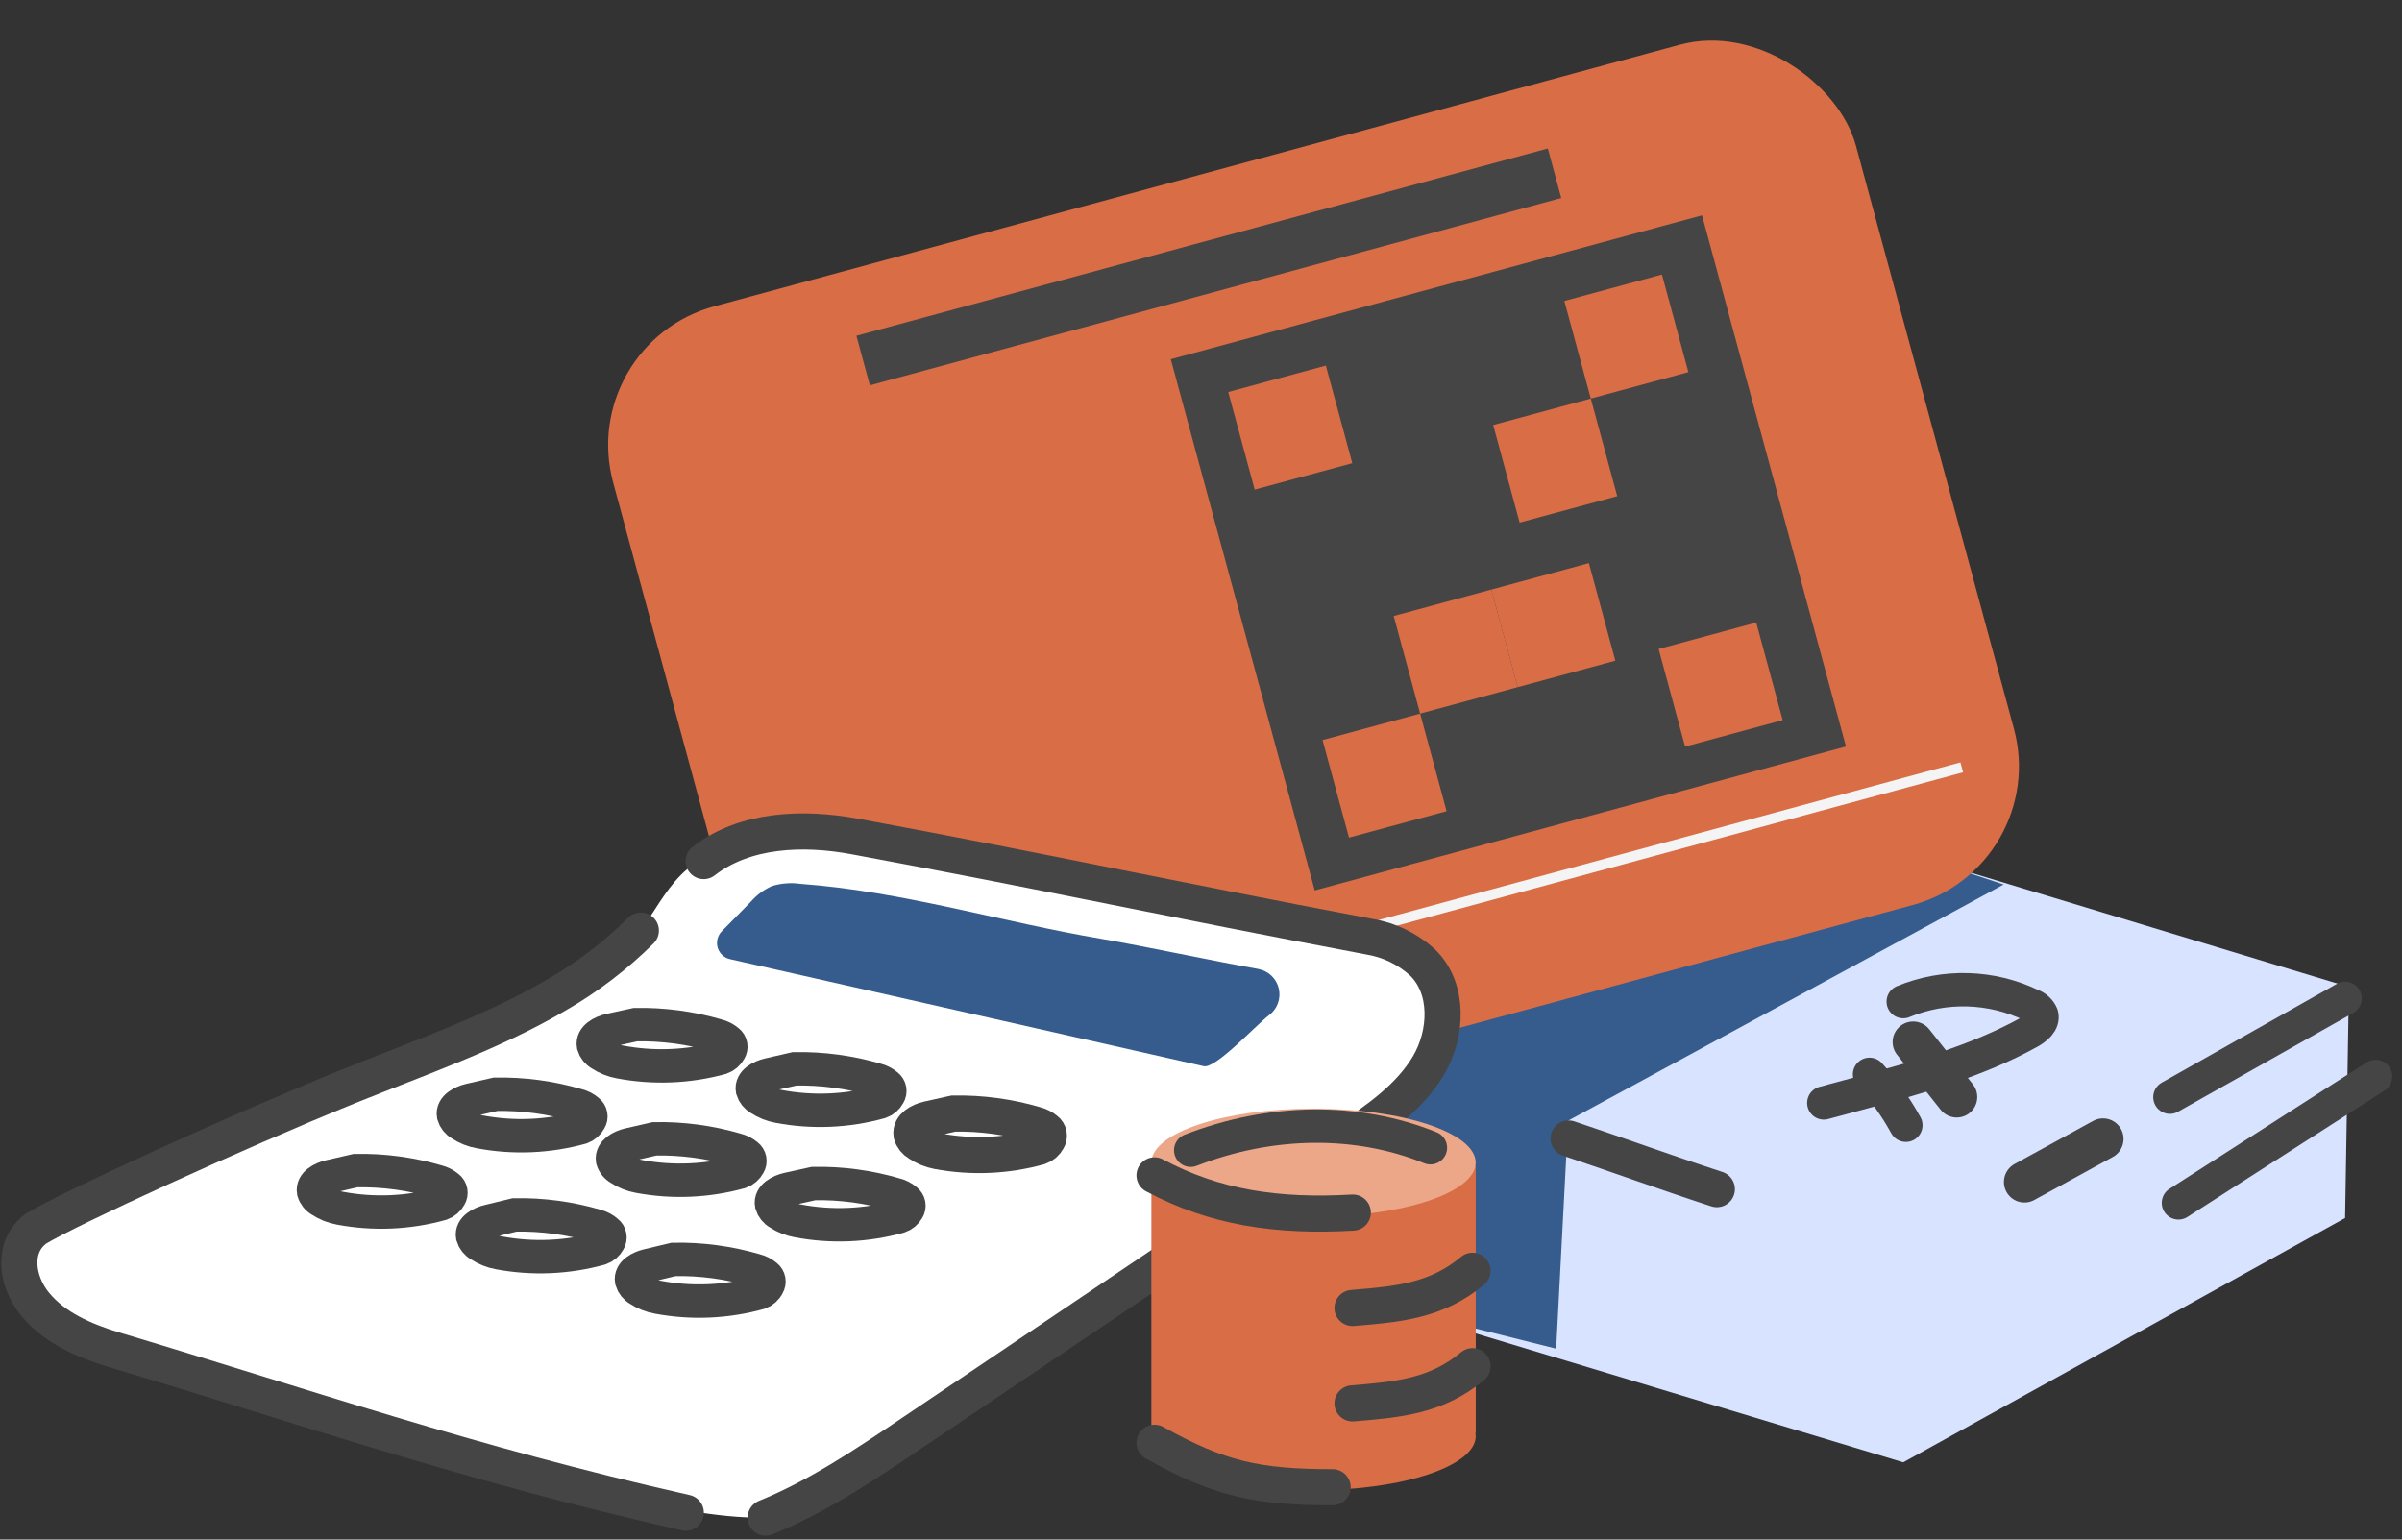 <svg width="234" height="150" viewBox="0 0 234 150" fill="none" xmlns="http://www.w3.org/2000/svg"><rect x="0" y="0" width="234" height="150" fill="#333333" stroke="none"/><path d="M98.296 94.229C97.01 94.135 98.837 116.365 98.837 116.365L185.41 142.473L228.456 118.672L228.829 96.165L141.775 69.834L98.296 94.229Z" fill="#D8E3FF"/><path d="M175.726 79.727L134.724 104.204L134.473 127.111L151.601 131.401L152.765 109.185L195.195 86.176L175.726 79.727Z" fill="#355C8C"/><path d="M152.812 110.924C157.718 112.562 162.334 114.254 167.253 115.858" stroke="#454545" stroke-width="3.52" stroke-linecap="round" stroke-linejoin="round"/><path d="M124.688 101.518C126.493 102.009 128.297 102.515 130.102 103.033" stroke="#454545" stroke-width="3.25" stroke-linecap="round" stroke-linejoin="round"/><path d="M103.154 95.664C106.551 96.526 109.935 97.415 113.305 98.33" stroke="#454545" stroke-width="3.25" stroke-linecap="round" stroke-linejoin="round"/><path d="M97.247 100.956C104.591 103.094 111.918 105.309 119.227 107.601" stroke="#454545" stroke-width="3.52" stroke-linecap="round" stroke-linejoin="round"/><path d="M197.218 115.16L204.872 110.964" stroke="#454545" stroke-width="4" stroke-linecap="round" stroke-linejoin="round"/><path d="M212.221 117.197L231.427 104.881" stroke="#454545" stroke-width="3.25" stroke-linecap="round" stroke-linejoin="round"/><path d="M211.389 106.897L228.456 97.268" stroke="#454545" stroke-width="3.25" stroke-linecap="round" stroke-linejoin="round"/><path d="M134.521 107.168L134.731 126.245" stroke="#454545" stroke-width="3.25" stroke-linecap="round" stroke-linejoin="round"/><path d="M185.409 97.586C187.401 96.764 189.543 96.371 191.697 96.433C193.851 96.494 195.967 97.01 197.908 97.944C198.131 98.022 198.335 98.146 198.506 98.308C198.678 98.47 198.813 98.667 198.903 98.885C199.086 99.602 198.355 100.191 197.712 100.55C192.501 103.439 186.688 105.023 180.936 106.579L177.674 107.459" stroke="#454545" stroke-width="3.25" stroke-linecap="round" stroke-linejoin="round"/><path d="M182.128 104.671C183.497 106.181 184.685 107.845 185.667 109.631" stroke="#454545" stroke-width="3.25" stroke-linecap="round" stroke-linejoin="round"/><path d="M186.378 101.524L190.621 106.877" stroke="#454545" stroke-width="4" stroke-linecap="round" stroke-linejoin="round"/><path d="M135.773 85.845C138.026 83.051 141.105 81.042 144.57 80.106C146.221 79.666 148.055 79.497 149.578 80.275C149.897 80.411 150.181 80.619 150.407 80.883C150.632 81.148 150.793 81.461 150.877 81.798C151.026 82.739 150.261 83.557 149.524 84.194C144.516 88.649 138.815 92.258 132.646 94.879" stroke="#454545" stroke-width="3.25" stroke-linecap="round" stroke-linejoin="round"/><path d="M133.411 91.191L139.691 94.514" stroke="#454545" stroke-width="3.25" stroke-linecap="round" stroke-linejoin="round"/><path d="M138.574 89.181L142.817 90.839" stroke="#454545" stroke-width="4" stroke-linecap="round" stroke-linejoin="round"/><rect x="56.073" y="33.504" width="125.439" height="86.835" rx="14" transform="rotate(-15.16 56.073 33.504)" fill="#D96D46"/><rect x="114.058" y="35.001" width="53.618" height="53.618" transform="rotate(-15.16 114.058 35.001)" fill="#454545"/><rect x="119.654" y="38.195" width="9.851" height="9.851" transform="rotate(-15.16 119.654 38.195)" fill="#D96D46"/><rect x="152.397" y="29.323" width="9.851" height="9.851" transform="rotate(-15.16 152.397 29.323)" fill="#D96D46"/><rect x="145.465" y="41.408" width="9.851" height="9.851" transform="rotate(-15.16 145.465 41.408)" fill="#D96D46"/><rect x="135.773" y="60.016" width="9.851" height="9.851" transform="rotate(-15.16 135.773 60.016)" fill="#D96D46"/><rect x="145.281" y="57.44" width="9.851" height="9.851" transform="rotate(-15.16 145.281 57.44)" fill="#D96D46"/><rect x="161.583" y="63.229" width="9.851" height="9.851" transform="rotate(-15.16 161.583 63.229)" fill="#D96D46"/><rect x="128.841" y="72.101" width="9.851" height="9.851" transform="rotate(-15.16 128.841 72.101)" fill="#D96D46"/><line x1="79.69" y1="104.951" x2="191.113" y2="74.761" stroke="#F4F4F4"/><line x1="84.085" y1="35.129" x2="151.442" y2="16.879" stroke="#454545" stroke-width="5"/><path d="M76.685 81.524C73.276 81.938 69.606 82.444 66.958 84.671C65.197 86.154 64.083 88.239 62.794 90.148C56.93 98.846 45.323 101.21 35.642 105.226C25.961 109.243 14.518 112.891 5.9 118.862C4.019 120.163 1.514 122.873 2.178 125.055C2.474 126.021 6.894 128.498 7.695 129.1C13.035 133.105 20.728 133.202 26.966 135.594C40.982 140.963 47.777 140.855 59.572 145.298C63.293 146.707 70.367 147.974 74.344 147.849C77.957 147.741 78.582 146.178 81.872 144.678C86.9 142.406 94.189 136.855 98.598 133.526C102.404 130.657 106.126 128.566 109.751 125.469C117.341 118.993 125.534 114.902 133.976 109.59C137.067 107.641 140.498 105.38 141.22 101.801C141.919 98.358 139.68 94.858 136.709 92.977C133.738 91.097 130.164 90.5 126.698 89.938L74.429 81.45" fill="white"/><path d="M62.43 90.665C59.968 93.111 57.197 95.223 54.186 96.949C47.937 100.625 40.727 103.102 33.909 105.863C22.768 110.38 6.638 117.794 3.559 119.675C1.133 121.379 1.559 124.834 3.451 127.106C5.343 129.379 8.167 130.6 11.007 131.475C29.54 137.003 45.704 142.628 66.81 147.383" stroke="#454545" stroke-width="3.52" stroke-miterlimit="10" stroke-linecap="round"/><path d="M74.594 147.86C79.639 145.809 84.201 142.747 88.723 139.696L131.198 111.09C134.198 109.068 137.3 106.943 139.152 103.824C141.004 100.704 141.18 96.296 138.584 93.773C137.14 92.45 135.341 91.577 133.408 91.262C113.233 87.455 102.08 84.978 83.235 81.49C78.235 80.564 72.571 80.774 68.549 83.893" stroke="#454545" stroke-width="3.52" stroke-miterlimit="10" stroke-linecap="round"/><path d="M117.25 103.874C118.387 104.187 122.29 99.937 123.614 98.92C124.011 98.628 124.315 98.226 124.487 97.764C124.658 97.301 124.69 96.798 124.579 96.317C124.468 95.837 124.218 95.399 123.861 95.059C123.503 94.719 123.054 94.491 122.568 94.403C118.665 93.722 111.052 92.103 107.399 91.489C97.553 89.83 87.946 86.841 77.98 86.114C77.048 85.98 76.097 86.053 75.196 86.33C74.413 86.681 73.715 87.199 73.151 87.847L70.31 90.739C70.104 90.95 69.96 91.213 69.892 91.5C69.825 91.787 69.837 92.088 69.927 92.368C70.018 92.649 70.184 92.9 70.406 93.093C70.629 93.287 70.9 93.415 71.191 93.466L117.25 103.874Z" fill="#355C8C"/><path d="M59.402 100.375C58.623 100.557 57.663 101.057 57.811 101.846C57.921 102.217 58.172 102.529 58.51 102.716C59.07 103.087 59.7 103.34 60.362 103.46C63.649 104.086 67.037 103.952 70.264 103.068C70.622 102.943 70.919 102.687 71.094 102.352C71.186 102.205 71.219 102.029 71.188 101.859C71.156 101.688 71.062 101.536 70.924 101.432C70.616 101.173 70.252 100.988 69.861 100.892C67.279 100.137 64.597 99.778 61.907 99.829L59.402 100.375Z" stroke="#454545" stroke-width="3.254" stroke-miterlimit="10" stroke-linecap="round"/><path d="M74.895 104.71C74.111 104.892 73.157 105.392 73.299 106.181C73.412 106.553 73.665 106.866 74.003 107.056C74.562 107.424 75.191 107.676 75.85 107.795C79.141 108.418 82.531 108.274 85.758 107.374C86.114 107.252 86.408 106.998 86.582 106.664C86.674 106.516 86.707 106.34 86.676 106.168C86.644 105.997 86.55 105.844 86.411 105.738C86.105 105.48 85.743 105.296 85.355 105.198C82.772 104.444 80.09 104.085 77.401 104.136L74.895 104.71Z" stroke="#454545" stroke-width="3.254" stroke-miterlimit="10" stroke-linecap="round"/><path d="M90.383 109.051C89.604 109.232 88.678 109.732 88.792 110.516C88.902 110.888 89.153 111.202 89.491 111.391C90.05 111.77 90.68 112.031 91.343 112.158C94.633 112.775 98.02 112.632 101.246 111.738C101.603 111.613 101.9 111.357 102.075 111.022C102.167 110.875 102.2 110.699 102.169 110.529C102.137 110.358 102.043 110.206 101.905 110.102C101.597 109.842 101.233 109.658 100.842 109.562C98.26 108.804 95.579 108.444 92.888 108.494L90.383 109.051Z" stroke="#454545" stroke-width="3.52" stroke-miterlimit="10" stroke-linecap="round"/><path d="M45.772 107.187C44.988 107.374 44.033 107.874 44.181 108.658C44.291 109.03 44.541 109.344 44.88 109.533C45.44 109.905 46.07 110.156 46.732 110.272C50.021 110.894 53.409 110.752 56.635 109.857C56.991 109.732 57.285 109.476 57.459 109.141C57.552 108.994 57.586 108.818 57.554 108.647C57.523 108.477 57.428 108.324 57.288 108.221C56.984 107.959 56.622 107.773 56.231 107.681C53.649 106.924 50.968 106.564 48.277 106.613L45.772 107.187Z" stroke="#454545" stroke-width="3.254" stroke-miterlimit="10" stroke-linecap="round"/><path d="M61.26 111.527C60.482 111.709 59.556 112.209 59.669 112.999C59.724 113.183 59.814 113.354 59.935 113.504C60.056 113.653 60.205 113.777 60.374 113.868C60.932 114.24 61.56 114.493 62.22 114.612C65.51 115.23 68.897 115.086 72.123 114.192C72.48 114.067 72.777 113.811 72.952 113.476C73.043 113.329 73.076 113.153 73.044 112.983C73.013 112.813 72.919 112.661 72.782 112.556C72.474 112.297 72.11 112.112 71.719 112.016C69.137 111.261 66.455 110.902 63.766 110.954L61.26 111.527Z" stroke="#454545" stroke-width="3.254" stroke-miterlimit="10" stroke-linecap="round"/><path d="M76.753 115.862C75.969 116.044 75.014 116.544 75.162 117.334C75.272 117.705 75.523 118.019 75.861 118.209C76.422 118.578 77.052 118.829 77.713 118.947C81.002 119.57 84.391 119.426 87.616 118.527C87.968 118.408 88.264 118.163 88.445 117.839C88.537 117.692 88.569 117.515 88.537 117.345C88.504 117.174 88.409 117.022 88.269 116.919C87.966 116.657 87.603 116.472 87.213 116.379C84.631 115.619 81.949 115.259 79.258 115.311L76.753 115.862Z" stroke="#454545" stroke-width="3.254" stroke-miterlimit="10" stroke-linecap="round"/><path d="M32.137 114.624C31.358 114.805 30.404 115.305 30.546 116.095C30.656 116.468 30.909 116.783 31.25 116.97C31.809 117.34 32.437 117.591 33.097 117.709C36.386 118.332 39.775 118.188 42.999 117.288C43.356 117.166 43.653 116.912 43.829 116.578C43.92 116.43 43.953 116.253 43.921 116.082C43.89 115.911 43.796 115.758 43.658 115.652C43.35 115.394 42.987 115.209 42.596 115.112C40.014 114.356 37.332 113.998 34.642 114.05L32.137 114.624Z" stroke="#454545" stroke-width="3.254" stroke-miterlimit="10" stroke-linecap="round"/><path d="M47.63 118.976C46.851 119.157 45.891 119.657 46.039 120.441C46.149 120.813 46.4 121.127 46.738 121.316C47.298 121.687 47.928 121.941 48.59 122.061C51.88 122.678 55.267 122.534 58.493 121.64C58.85 121.516 59.147 121.26 59.322 120.924C59.413 120.777 59.446 120.6 59.413 120.43C59.381 120.26 59.285 120.108 59.146 120.004C58.844 119.734 58.481 119.539 58.089 119.436C55.508 118.679 52.825 118.318 50.135 118.368L47.63 118.976Z" stroke="#454545" stroke-width="3.254" stroke-miterlimit="10" stroke-linecap="round"/><path d="M63.118 123.3C62.339 123.481 61.385 123.981 61.527 124.771C61.64 125.143 61.892 125.456 62.231 125.646C62.79 126.016 63.418 126.268 64.078 126.385C67.367 127.005 70.755 126.861 73.981 125.964C74.343 125.836 74.641 125.571 74.81 125.226C74.9 125.078 74.933 124.903 74.902 124.733C74.87 124.563 74.777 124.41 74.64 124.305C74.332 124.046 73.968 123.861 73.577 123.766C70.995 123.01 68.313 122.652 65.623 122.703L63.118 123.3Z" stroke="#454545" stroke-width="3.254" stroke-miterlimit="10" stroke-linecap="round"/><path d="M143.765 113.59H112.164V139.611H112.193C112.175 139.715 112.165 139.819 112.164 139.924C112.164 142.833 119.238 145.19 127.964 145.19C136.691 145.19 143.765 142.833 143.765 139.924C143.764 139.819 143.754 139.715 143.736 139.611H143.765V113.59Z" fill="#D96D46"/><path d="M127.96 118.544C136.686 118.544 143.76 116.186 143.76 113.277C143.76 110.369 136.686 108.011 127.96 108.011C119.233 108.011 112.16 110.369 112.16 113.277C112.16 116.186 119.233 118.544 127.96 118.544Z" fill="#ECA789"/><path d="M112.472 114.516C118.307 117.641 124.403 118.567 131.789 118.141" stroke="#454545" stroke-width="3.52" stroke-miterlimit="10" stroke-linecap="round"/><path d="M131.76 127.436C136.305 127.067 139.959 126.72 143.453 123.812" stroke="#454545" stroke-width="3.52" stroke-miterlimit="10" stroke-linecap="round"/><path d="M131.76 136.73C136.305 136.361 139.959 136.014 143.453 133.105" stroke="#454545" stroke-width="3.52" stroke-miterlimit="10" stroke-linecap="round"/><path d="M112.472 140.565C118.722 144.054 122.386 144.9 129.823 144.9" stroke="#454545" stroke-width="3.52" stroke-miterlimit="10" stroke-linecap="round"/><path d="M115.994 112.067C123.817 109.016 132.243 108.942 139.351 111.823" stroke="#454545" stroke-width="3.25" stroke-miterlimit="10" stroke-linecap="round"/></svg>